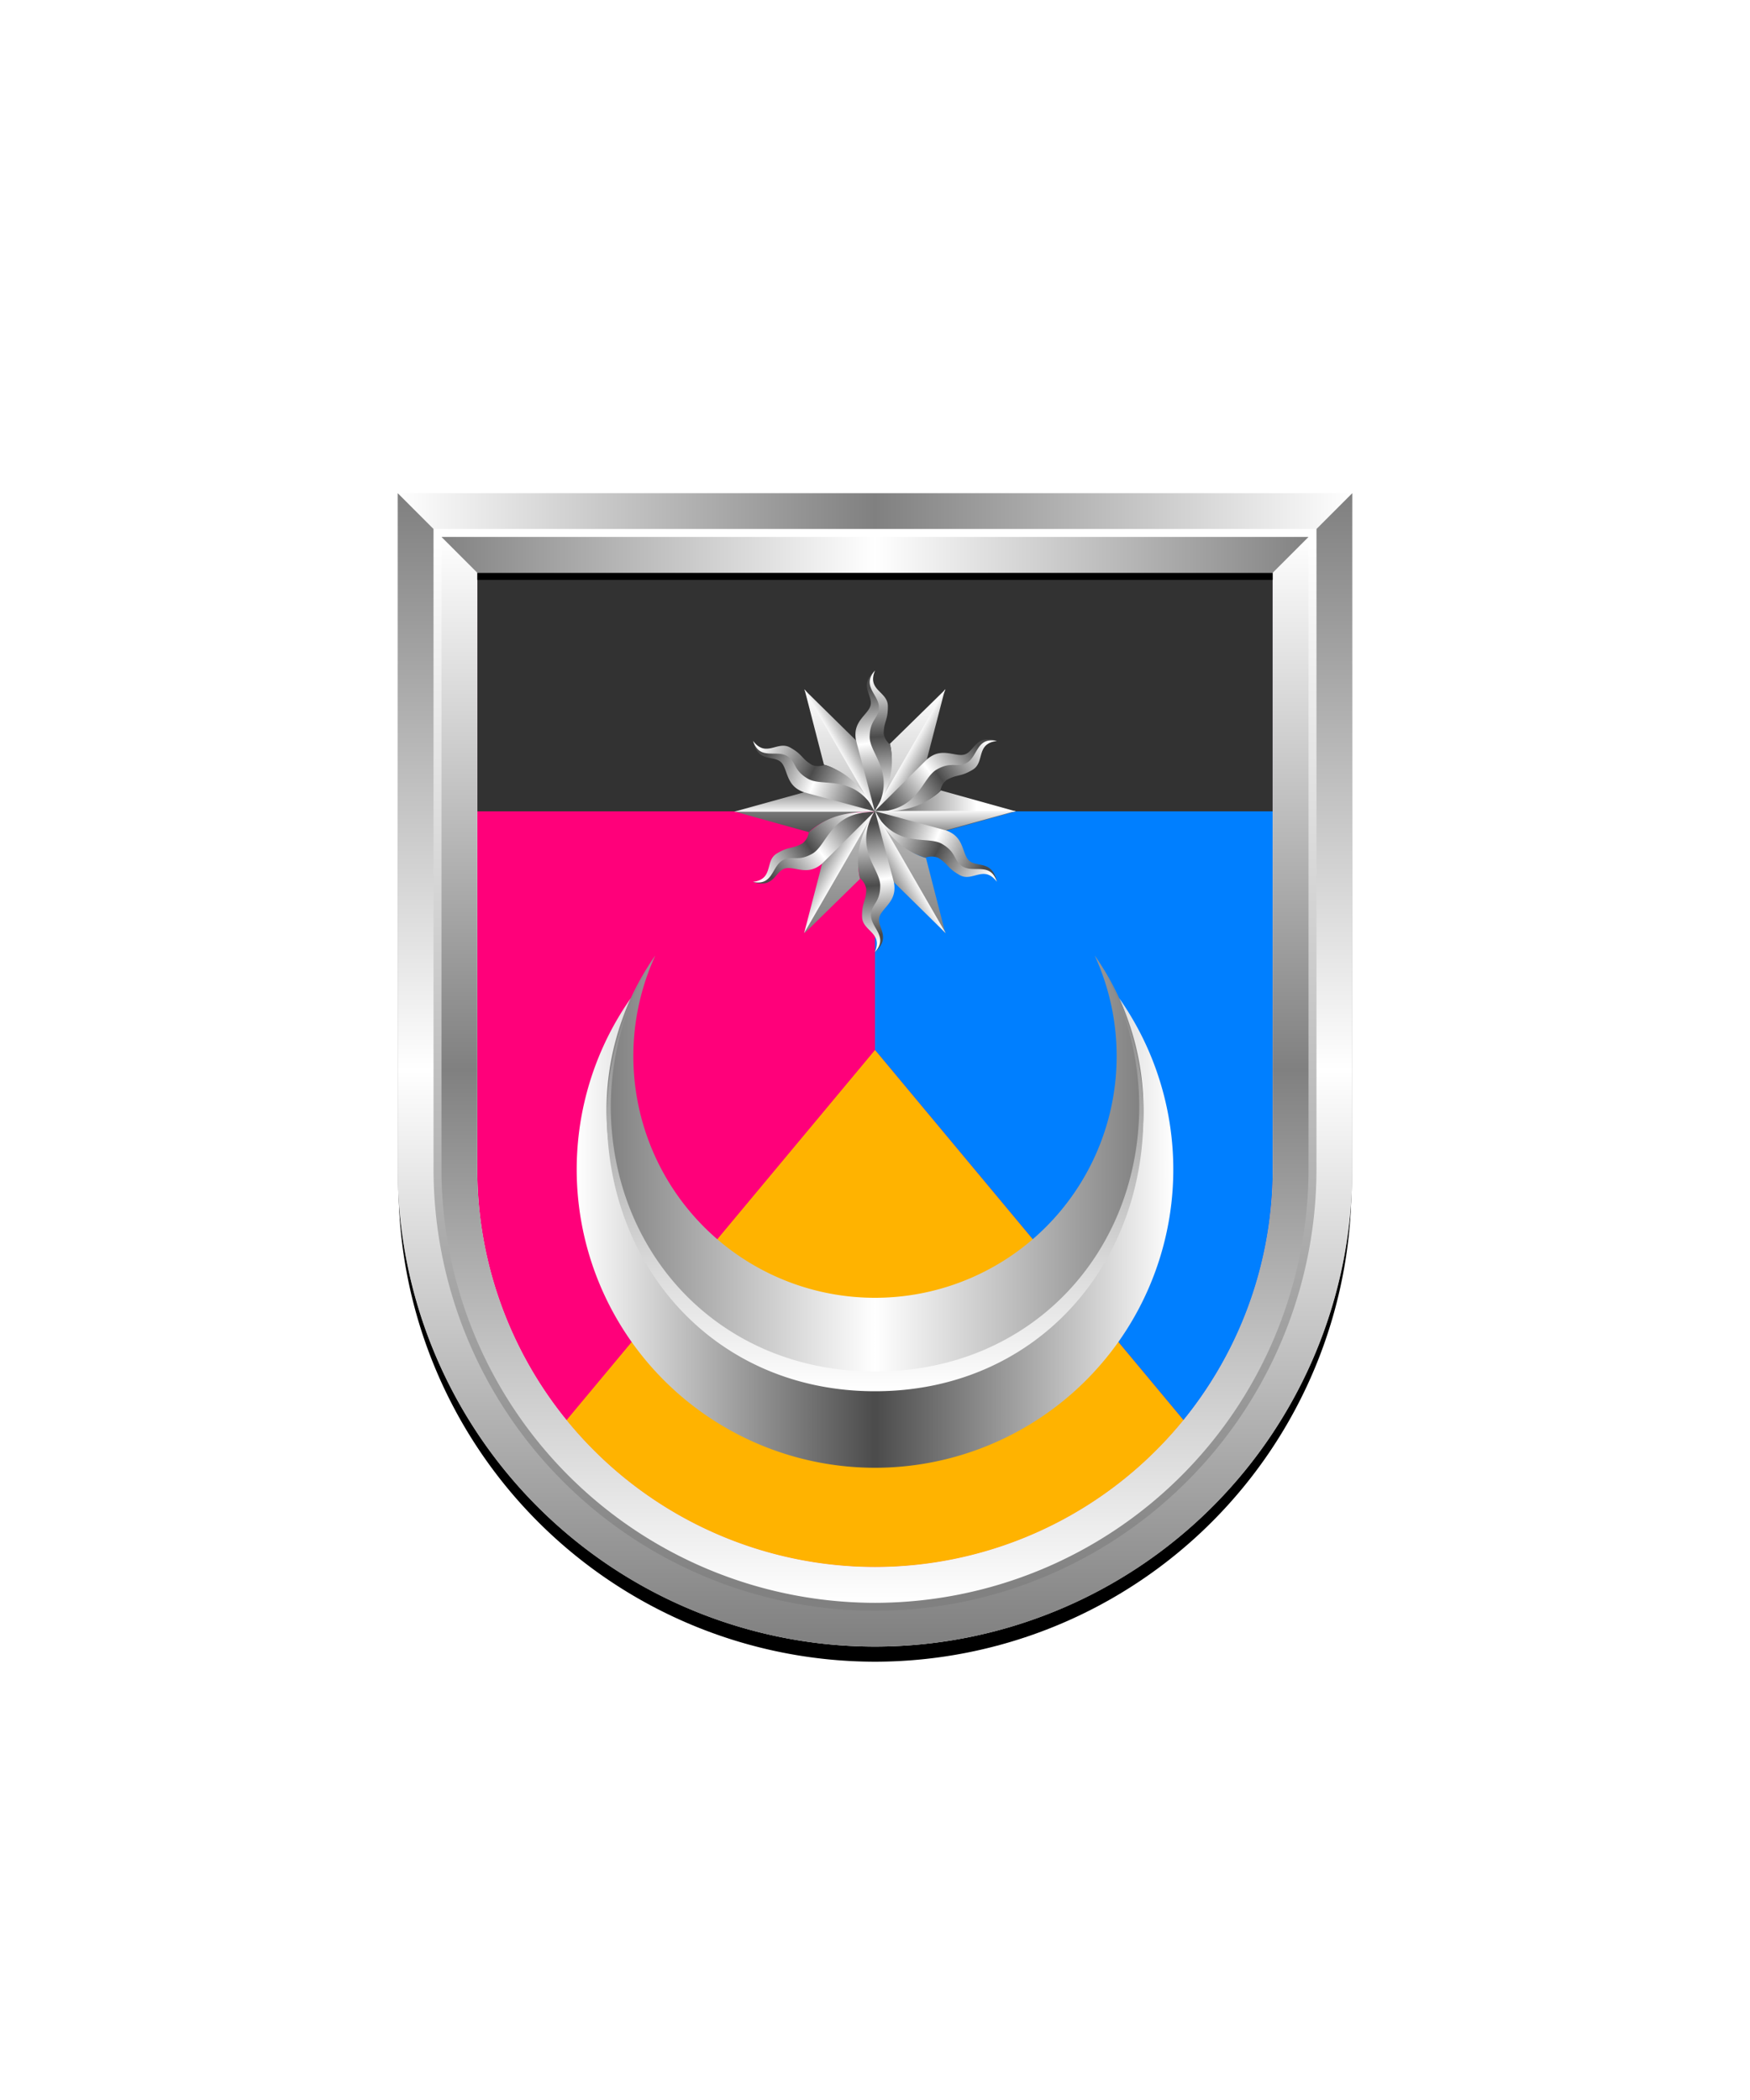 <svg xmlns="http://www.w3.org/2000/svg" xmlns:xlink="http://www.w3.org/1999/xlink" viewBox="0 0 220 264"><path d="M60 72v75a50 50 0 0 0 50 50 50 50 0 0 0 50-50V72Z" fill="#ff007a"/><path d="m110 132 38.786 46.544A49.788 49.788 0 0 0 160 147V72h-50v60Z" fill="#007fff"/><path d="M148.787 178.544 110 132l-38.787 46.545a49.974 49.974 0 0 0 17.31 13.606 49.979 49.979 0 0 0 60.264-13.606v-.001Z" fill="#ffb300"/><path d="M60 72h100v30H60V72Z" fill="#323232"/><defs><linearGradient gradientTransform="matrix(1, 0, 0, -1, 0, 16394.73)" gradientUnits="userSpaceOnUse" id="h95-a" x1="10.73" x2="10.73" y1="16383.81" y2="16388.96"><stop offset="0" stop-color="#fff"/><stop offset="1" stop-color="#4b4b4b"/></linearGradient><linearGradient gradientTransform="matrix(1, 0, 0, -1, 0, 16394.73)" gradientUnits="userSpaceOnUse" id="h95-b" x1="4.62" x2="20.09" y1="16391.86" y2="16385.5"><stop offset="0" stop-color="#4b4b4b"/><stop offset="0.49" stop-color="#fff"/><stop offset="1" stop-color="#4b4b4b"/></linearGradient><linearGradient gradientTransform="matrix(1, 0, 0, -1, 0, 16394.73)" gradientUnits="userSpaceOnUse" id="h95-c" x1="4.04" x2="20.28" y1="16394.14" y2="16386.35"><stop offset="0" stop-color="#fff"/><stop offset="0.49" stop-color="#4b4b4b"/><stop offset="1" stop-color="#fff"/></linearGradient><linearGradient gradientTransform="matrix(1, 0, 0, 1, 0, 0)" id="h95-d" x1="17.71" x2="17.71" xlink:href="#h95-a" y1="9.13" y2="20.57"/><linearGradient gradientUnits="userSpaceOnUse" id="h95-e" x1="21.98" x2="30.49" y1="16.67" y2="16.67"><stop offset="0" stop-color="gray"/><stop offset="1" stop-color="#fff"/></linearGradient><linearGradient id="h95-f" x1="17.71" x2="17.71" xlink:href="#h95-e" y1="33.06" y2="2.37"/><filter id="h95-g" name="shadow"><feDropShadow dx="0" dy="2" stdDeviation="0"/></filter><linearGradient gradientTransform="matrix(1, 0, 0, -1, 0, 264)" gradientUnits="userSpaceOnUse" id="h95-h" x1="72.5" x2="147.5" y1="109.02" y2="109.02"><stop offset="0" stop-color="#fff"/><stop offset="0.5" stop-color="#4b4b4b"/><stop offset="1" stop-color="#fff"/></linearGradient><linearGradient gradientTransform="matrix(1, 0, 0, -1, 0, 264)" gradientUnits="userSpaceOnUse" id="h95-i" x1="76.25" x2="143.75" y1="117.32" y2="117.32"><stop offset="0" stop-color="gray"/><stop offset="0.5" stop-color="#fff"/><stop offset="1" stop-color="gray"/></linearGradient><linearGradient id="h95-j" x1="82.38" x2="82.38" xlink:href="#h95-e" y1="120.12" y2="120.12"/><linearGradient id="h95-k" x1="110" x2="110" xlink:href="#h95-e" y1="122.42" y2="174.9"/><symbol id="h95-m" viewBox="0 0 21.47 10.73"><path d="M21.47,10.73A36.77,36.77,0,0,0,10.61,7.79h0L0,10.73H21.47Z" fill="url(#h95-a)"/><path d="M21.47,10.73c-3.26-5.8-8.51-5.36-13.71-9C6.08.77,4.29,2.58,2.88,0c.65,3.06,2.64,2.28,3.93,3S7.7,6.13,9.68,7.35a4.68,4.68,0,0,0,.93.44Z" fill="url(#h95-b)"/><path d="M8,2.28c1.49.87.91,2.14,3.2,3.46s6.91-.84,10.28,5c-1.84-3.17-3.77-5.85-7.77-7.1a2.67,2.67,0,0,1-1.91,0C10.17,2.65,10.42,2.07,8.49,1S4.85,2.61,2.88,0C3.86,3,6.31,1.32,8,2.28Z" fill="url(#h95-c)"/></symbol><symbol id="h95-l" viewBox="0 0 35.43 35.43"><path d="M9.43,20.34,0,17.72a109.07,109.07,0,0,1,17.71,0C11.7,17.72,9.43,20.34,9.43,20.34Zm17.24-.19,8.76-2.43H17.71Z" fill="url(#h95-d)"/><path d="M26,15.09l9.43,2.63a74,74,0,0,1-17.72,0C23.73,17.72,26,15.09,26,15.09Z" fill="url(#h95-e)"/><path d="M11.3,11.85,8.86,2.37a72.76,72.76,0,0,1,8.85,15.35C14.71,12.5,11.3,11.85,11.3,11.85Zm8.29-2.62,7-6.86a83,83,0,0,1-8.86,15.35C20.72,12.5,19.59,9.23,19.59,9.23Zm4.54,14.35,2.44,9.48a59.19,59.19,0,0,1-8.86-15.34C20.72,22.93,24.13,23.58,24.13,23.58ZM15.84,26.2l-7,6.86a92.44,92.44,0,0,1,8.85-15.34C14.71,22.93,15.84,26.2,15.84,26.2Z" fill="url(#h95-f)"/><use height="10.73" transform="translate(0 8.86) scale(0.83)" width="21.47" xlink:href="#h95-m"/><use height="10.73" transform="translate(16.53 -2.06) rotate(60) scale(0.83)" width="21.47" xlink:href="#h95-m"/><use height="10.73" transform="translate(34.24 6.8) rotate(120) scale(0.83)" width="21.47" xlink:href="#h95-m"/><use height="10.73" transform="translate(35.43 26.57) rotate(180) scale(0.83)" width="21.47" xlink:href="#h95-m"/><use height="10.73" transform="translate(18.9 37.49) rotate(-120) scale(0.83)" width="21.47" xlink:href="#h95-m"/><use height="10.73" transform="matrix(0.41, -0.71, 0.71, 0.41, 1.19, 28.63)" width="21.47" xlink:href="#h95-m"/></symbol></defs><g filter="url(#h95-g)"><path d="M140.69,125.47c2,4.27,2.23,9,2.23,13.84a32.92,32.92,0,0,1-65.84,0c0-4.88.27-9.57,2.23-13.84a37.5,37.5,0,1,0,61.38,0Z" fill="url(#h95-h)"/><path d="M137.62,120.12a30.38,30.38,0,1,1-55.24,0,33.75,33.75,0,1,0,55.24,0Z" fill="url(#h95-i)"/><polygon fill="url(#h95-j)" points="82.38 120.12 82.38 120.12 82.38 120.12 82.38 120.12"/><path d="M139.05,122.43A35.65,35.65,0,0,1,143.22,139c0,18.46-13.57,33.42-33.22,33.42s-33.22-15-33.22-33.42A35.61,35.61,0,0,1,81,122.42a36,36,0,0,0-4.7,17.8C76.26,159.37,90,174.9,110,174.9s33.74-15.53,33.74-34.68A36,36,0,0,0,139.05,122.43Z" fill="url(#h95-k)"/><use height="35.43" transform="translate(92.28 84.28)" width="35.43" xlink:href="#h95-l"/></g><defs><linearGradient id="fr0-a" x1="0" x2="0" y1="0" y2="1"><stop offset="0" stop-color="#fff"/><stop offset=".5" stop-color="gray"/><stop offset="1" stop-color="#fff"/></linearGradient><linearGradient id="fr0-c" x1="0" x2="1" xlink:href="#fr0-a" y1="0" y2="0"/><linearGradient id="fr0-b" x1="0" x2="1" y1="0" y2="0"><stop offset="0" stop-color="gray"/><stop offset=".5" stop-color="#fff"/><stop offset="1" stop-color="gray"/></linearGradient><linearGradient id="fr0-d" x1="0" x2="0" xlink:href="#fr0-b" y1="0" y2="1"/><linearGradient id="fr0-e" x1="0" x2="0" y1="1" y2="0"><stop offset="0" stop-color="gray"/><stop offset="1" stop-color="#fff"/></linearGradient></defs><path d="M110 204a55.06 55.06 0 0 1-55-55V68h110v81a55.06 55.06 0 0 1-55 55Z" fill="none" stroke="#000" stroke-width="9.8"/><path d="M110 202a55.06 55.06 0 0 1-55-55V67h110v80a55.06 55.06 0 0 1-55 55Z" fill="none" stroke="url(#fr0-a)" stroke-width="10"/><path d="M55 67h110l5-5H50Z" fill="url(#fr0-c)"/><path d="m55 67 5 5h100l5-5Z" fill="url(#fr0-b)"/><path d="M165 67v80a55 55 0 0 1-110 0V67l-5-5v85a60 60 0 0 0 120 0V62Z" fill="url(#fr0-d)"/><path d="M110 202a55.06 55.06 0 0 1-55-55V67h110v80a55.06 55.06 0 0 1-55 55Z" fill="none" stroke="url(#fr0-e)"/><path d="M0 0h220v264H0z" fill="none"/></svg>